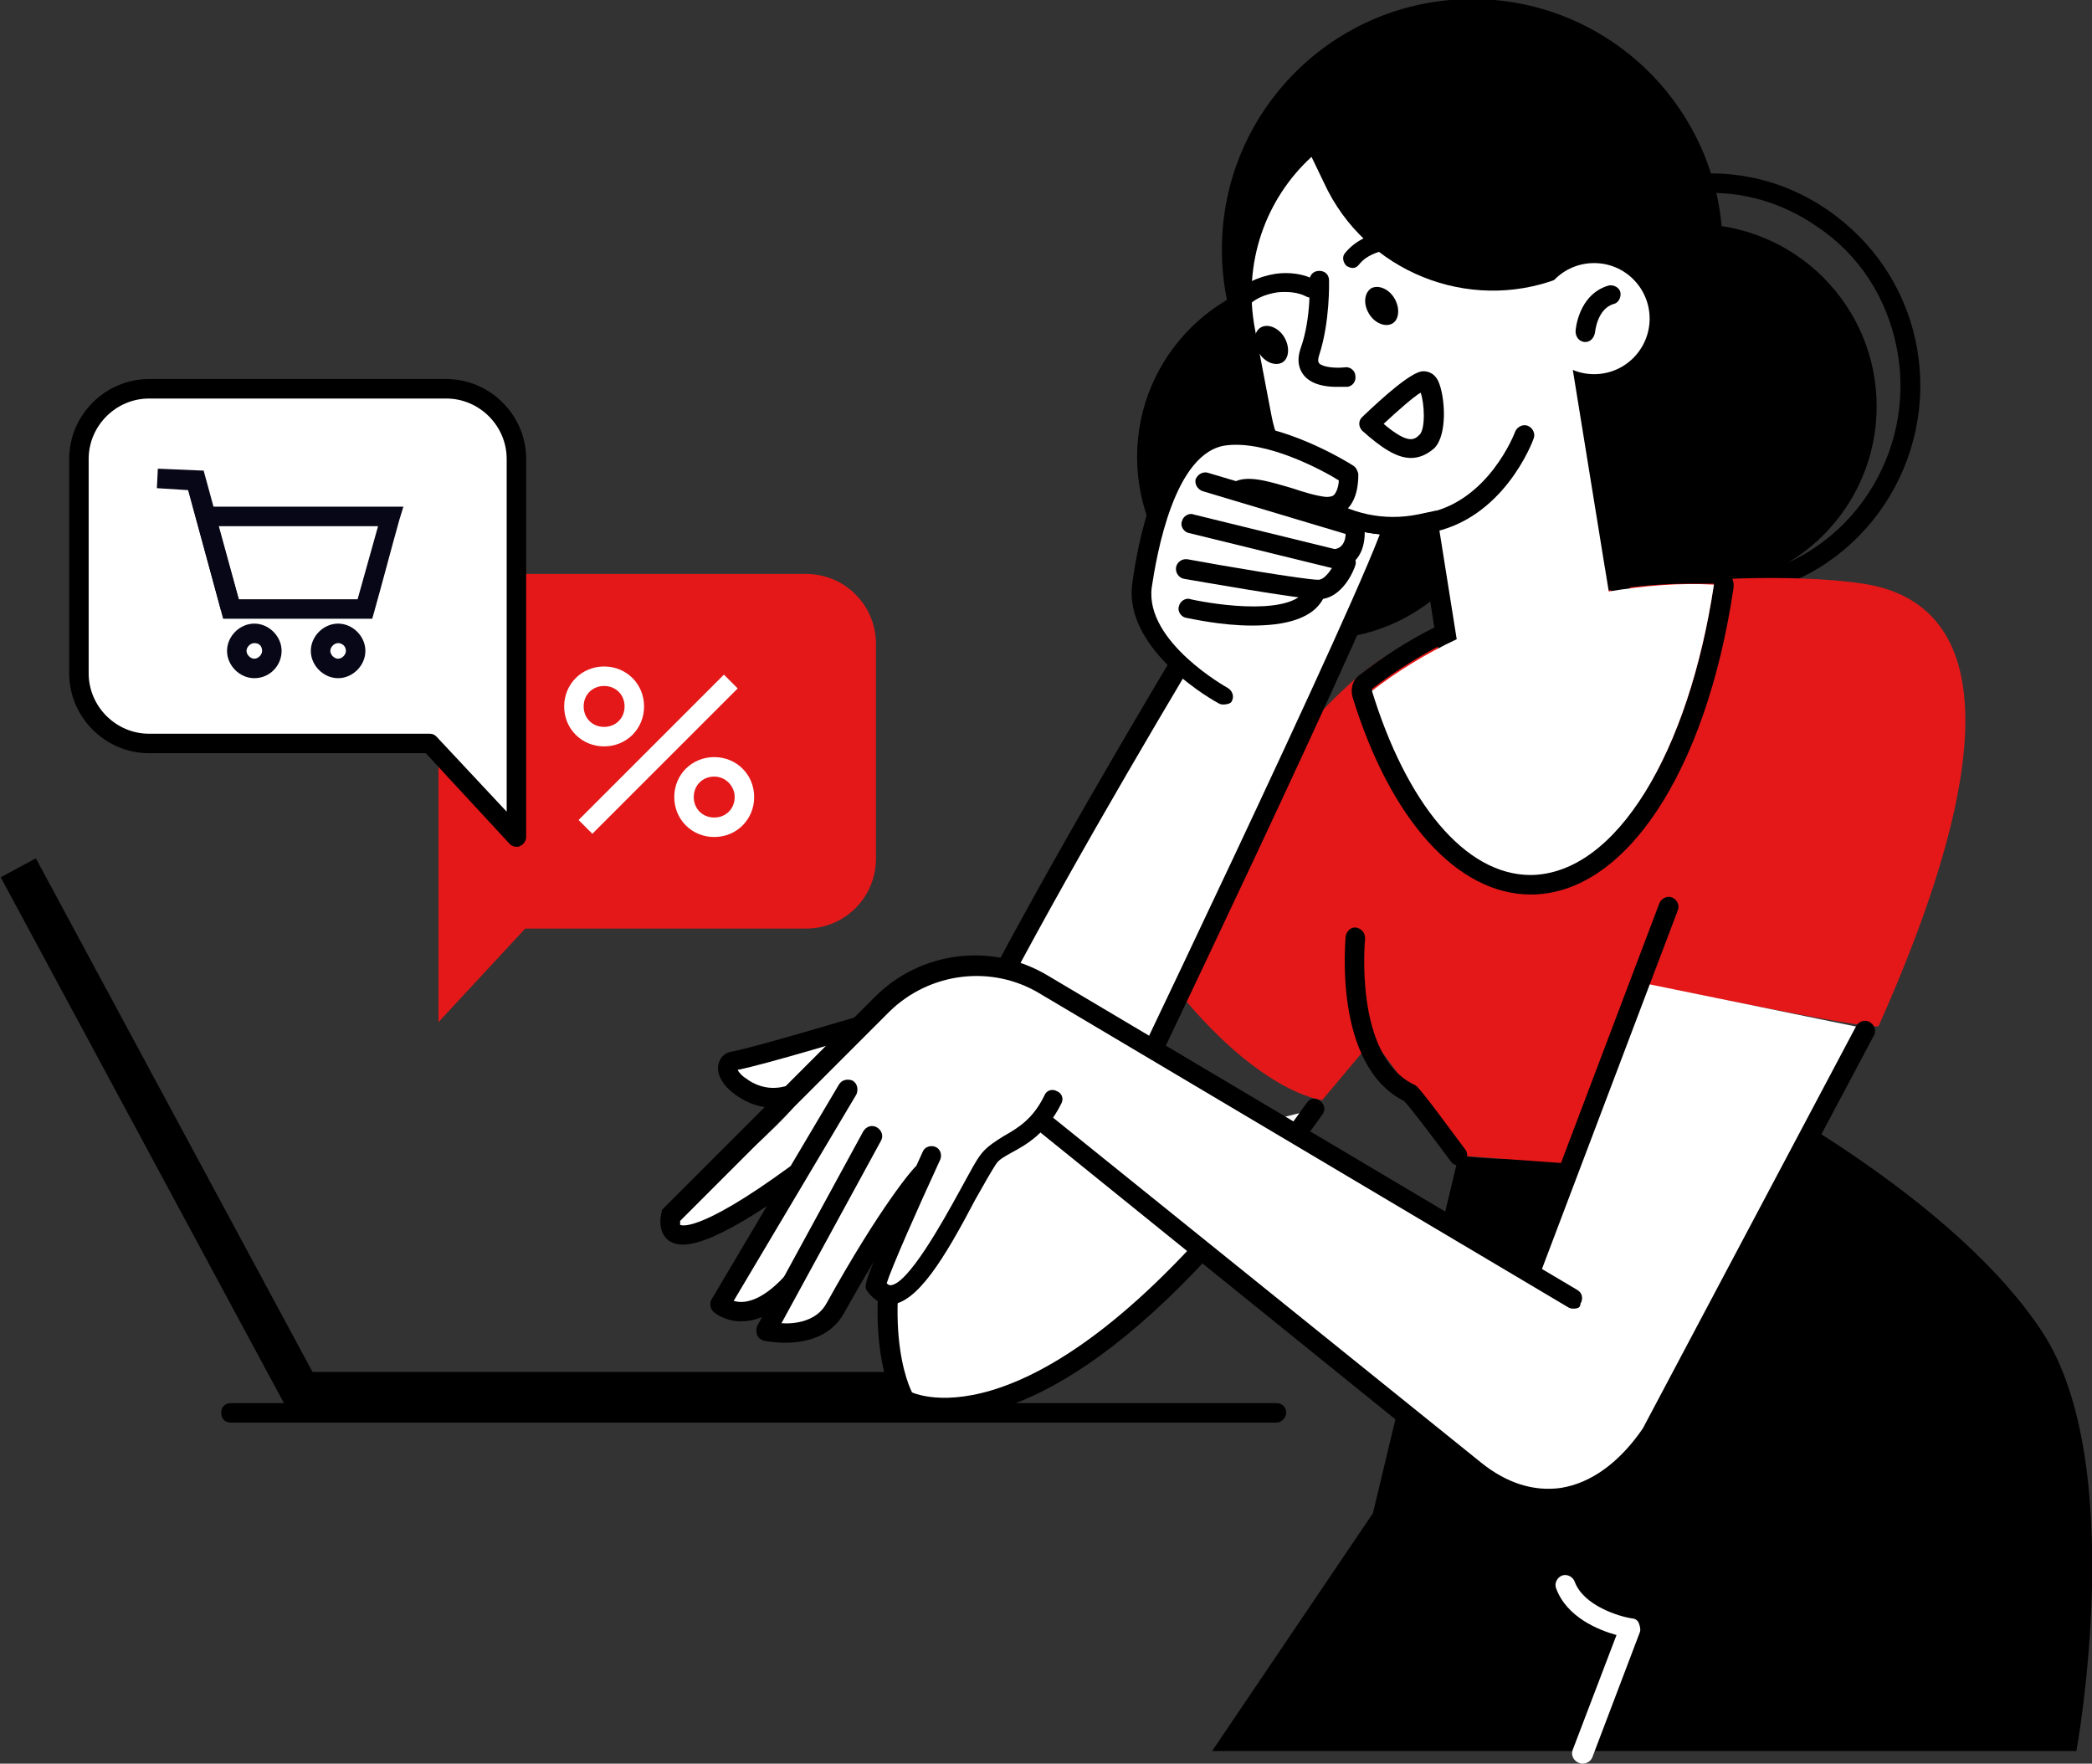 <?xml version="1.0" encoding="UTF-8"?>
<svg xmlns="http://www.w3.org/2000/svg" xmlns:xlink="http://www.w3.org/1999/xlink" version="1.1" id="Ebene_1" x="0px" y="0px" width="214.7px" height="181px" viewBox="0 0 214.7 181" style="enable-background:new 0 0 214.7 181;" xml:space="preserve">
<rect x="0" y="0" width="214.7" height="181" fill="#333333" stroke="none"/>
<style type="text/css">
	.st0{fill:#E41819;}
	.st1{fill:#FFFFFF;}
	.st2{fill:#080717;}
</style>
<g id="_x3C_Layer_x3E_">
	<g>
		<g>
			<path d="M175.6,61.4c-4.2,0-8.3-1.3-11.8-3.7c-4.8-3.3-8.1-8.2-9.2-14c-2.2-11.8,5.4-23.2,17-25.5c5.6-1.1,11.2,0.1,15.9,3.3     c4.8,3.3,8.1,8.2,9.2,14l0,0c2.2,11.8-5.4,23.2-17,25.5C178.3,61.3,176.9,61.4,175.6,61.4z M175.7,19.8c-1.2,0-2.5,0.1-3.7,0.4     c-10.5,2.1-17.4,12.5-15.4,23.2c1,5.3,3.9,9.8,8.3,12.7c4.3,2.9,9.4,3.9,14.4,3c10.5-2.1,17.4-12.5,15.4-23.2l0,0     c-1-5.3-3.9-9.8-8.3-12.7C183.2,21,179.5,19.8,175.7,19.8z"></path>
		</g>
		<ellipse cx="173.9" cy="41.7" rx="18.7" ry="18.7"></ellipse>
		<path d="M149.7,118.6l-8.8,36.7l-16.5,24.4h88.7c0,0,5.4-29.4-3.5-43s-30-24.6-30-24.6S167.4,120.8,149.7,118.6z"></path>
		<g>
			<path class="st0" d="M118.2,98.2c0,0,12.6-23.7,24.1-30.9s37.7-9.1,48.9-7.4c9.3,1.4,17.3,10.2,1.6,45.4     c-0.3,0.6-24.8-4.5-24.8-4.5l-7.2,18.6l-11.1-0.8l-8.8-11.9l-5.2,6.2C135.7,112.9,128.2,112.2,118.2,98.2z"></path>
			<ellipse cx="135.4" cy="46.9" rx="18.7" ry="18.7"></ellipse>
			<g>
				<path class="st1" d="M112.8,119.4c0,0,28.7-59.5,30.2-65.7s-9.8-5.4-9.8-5.4s-32.3,51.8-38.7,69.6C88,135.7,93,143.7,93,143.7      s14.7,8.5,42.1-29.9L112.8,119.4z"></path>
				<path d="M97,145.5c-2.9,0-4.4-0.9-4.6-1c-0.1-0.1-0.3-0.2-0.4-0.3c-0.2-0.3-5.1-8.6,1.5-26.7c6.4-17.7,37.5-67.7,38.8-69.8      c0.2-0.3,0.5-0.4,0.8-0.5c0.8-0.1,7.5-0.4,10.1,2.6c0.6,0.8,1.3,2.1,0.8,4c-1.6,6.2-29.1,63.5-30.3,65.9      c-0.2,0.5-0.8,0.7-1.3,0.5s-0.7-0.8-0.5-1.3c0.3-0.6,28.6-59.5,30.2-65.5c0.2-0.9,0.1-1.7-0.4-2.3c-1.5-1.8-5.8-2-7.9-1.9      c-3.2,5.1-32.3,52.3-38.4,69c-5.6,15.4-2.5,23.3-1.8,24.7c1.9,0.8,16,4.8,40.5-29.7c0.3-0.5,0.9-0.6,1.4-0.2      c0.4,0.3,0.6,0.9,0.2,1.4C116.7,141.2,103.5,145.5,97,145.5z"></path>
			</g>
			<ellipse cx="151.1" cy="25.6" rx="25.7" ry="25.7"></ellipse>
			<path d="M134.6,16l1.3,2.7c3.2,6.9,10.1,11,17.3,11c2.2,0,4.5-0.4,6.7-1.2l7.4,43.7c0.7,4.2-2.1,8.2-6.3,9l-1.8,0.4     c-0.4,0.1-0.9,0.1-1.3,0.1c-3.3,0-6.3-2.5-6.7-5.9l-3.7-23.4l-1.9,0.4c-0.8,0.2-1.6,0.2-2.4,0.2c-6,0-11.4-4.3-12.5-10.4     l-1.7-8.9C127.5,26.9,129.9,20.4,134.6,16L134.6,16z M134.6,14c-0.5,0-1,0.2-1.4,0.5c-5.4,5-7.8,12.3-6.4,19.5l1.7,8.9     c1.3,7,7.4,12,14.5,12c0.9,0,1.8-0.1,2.7-0.2l3.4,21.3c0.6,4.3,4.3,7.6,8.7,7.6c0.6,0,1.1-0.1,1.7-0.2l1.8-0.4     c5.3-1,8.8-6,7.9-11.3L161.8,28c-0.1-0.6-0.5-1.1-1-1.4c-0.3-0.2-0.6-0.3-1-0.3c-0.2,0-0.5,0-0.7,0.1c-1.9,0.7-4,1.1-6,1.1     c-6.6,0-12.7-3.9-15.4-9.8l-1.3-2.7c-0.3-0.6-0.8-1-1.4-1.1C134.8,14,134.7,14,134.6,14L134.6,14z"></path>
			<path d="M134.6,16l1.3,2.7c3.2,6.9,10.1,11,17.3,11c2.2,0,4.5-0.4,6.7-1.2l5.2,32.1c2.9-0.5,5.8-0.7,8.6-0.7c0.8,0,1.5,0,2.2,0     c-2.5,17.2-10,29.7-18.8,29.7c-6.8,0-12.8-7.5-16.3-18.9c2.6-2,5.5-3.8,8.7-5.3l-2.1-13.2l-1.9,0.4c-0.8,0.2-1.6,0.2-2.4,0.2     c-6,0-11.4-4.3-12.5-10.4l-1.7-8.9C127.5,26.9,129.9,20.4,134.6,16L134.6,16z M134.6,14c-0.5,0-1,0.2-1.4,0.5     c-5.4,5-7.8,12.3-6.4,19.5l1.7,8.9c1.3,7,7.4,12,14.5,12c0.9,0,1.8-0.1,2.7-0.2l1.5,9.7c-2.8,1.4-5.4,3.1-7.7,4.9     c-0.7,0.5-0.9,1.4-0.7,2.2c3.9,12.7,10.8,20.3,18.3,20.3c9.7,0,18-12.6,20.8-31.4c0.1-0.6-0.1-1.1-0.4-1.6     c-0.4-0.4-0.9-0.7-1.5-0.7c-0.8,0-1.5-0.1-2.3-0.1c-2.3,0-4.6,0.2-7,0.4l-4.9-30.2c-0.1-0.6-0.5-1.1-1-1.4     c-0.3-0.2-0.7-0.3-1-0.3c-0.2,0-0.5,0-0.7,0.1c-1.9,0.7-4,1.1-6,1.1c-6.6,0-12.7-3.9-15.4-9.8l-1.3-2.7c-0.3-0.6-0.8-1-1.4-1.1     C134.8,14,134.7,14,134.6,14L134.6,14z"></path>
			<path class="st1" d="M175.9,60c-3.5-0.2-7.1,0.1-10.8,0.7l-5.2-32.1c-9.2,3.5-19.8-0.7-24-9.8l-1.3-2.7     c-4.7,4.3-7.1,10.9-5.8,17.7l1.7,8.9c1.3,6.9,8,11.5,15,10.1l1.9-0.4l2.1,13.2c-3.2,1.5-6.1,3.3-8.7,5.3     c3.5,11.4,9.5,18.9,16.3,18.9C165.9,89.7,173.3,77.2,175.9,60z"></path>
			<path d="M140.5,32.2c0.6,1,1.7,1.4,2.4,1s0.8-1.6,0.2-2.6s-1.7-1.4-2.4-1C140,30.1,139.9,31.2,140.5,32.2z"></path>
			<g>
				<path d="M144.8,47c-1.5,0-3.1-1.1-5-2.8c-0.2-0.2-0.3-0.5-0.3-0.7c0-0.3,0.1-0.5,0.3-0.7c2.2-2.1,5-4.6,6.2-4.7      c0.3,0,1.1,0,1.6,1c0.7,1.5,1,5.5-0.4,6.9C146.4,46.7,145.6,47,144.8,47z M142,43.5c2.6,2.2,3.2,1.6,3.7,1.1      c0.6-0.6,0.5-3.2,0.1-4.3C145.1,40.7,143.5,42.1,142,43.5z"></path>
			</g>
			<g>
				<path d="M137.1,39.7c-1,0-2.5-0.2-3.3-1.2c-0.4-0.5-0.8-1.4-0.3-2.8c1.1-3.1,0.9-6.9,0.9-6.9c0-0.6,0.4-1,1-1s1,0.4,1,1      c0,0.2,0.1,4.2-1,7.6c-0.1,0.3-0.2,0.7,0,0.9c0.4,0.4,1.7,0.5,2.6,0.4c0.5-0.1,1.1,0.3,1.1,0.9c0.1,0.5-0.3,1.1-0.9,1.1      C138,39.7,137.6,39.7,137.1,39.7z"></path>
			</g>
			<g>
				<path d="M138.8,27.5c-0.2,0-0.4-0.1-0.6-0.2c-0.4-0.4-0.5-1-0.1-1.4c1-1.2,2.5-1.9,4.3-2.2c1.4-0.2,2.9,0,4,0.6      c0.5,0.2,0.7,0.9,0.4,1.3c-0.2,0.5-0.8,0.7-1.3,0.4c-0.8-0.4-1.8-0.5-2.9-0.4c-1.3,0.2-2.4,0.7-3,1.4      C139.3,27.4,139.1,27.5,138.8,27.5z"></path>
			</g>
			<path d="M129.2,36.2c0.6,1,1.7,1.4,2.4,1s0.8-1.6,0.2-2.6s-1.7-1.4-2.4-1S128.5,35.2,129.2,36.2z"></path>
			<g>
				<path d="M127.3,31.9c-0.2,0-0.4-0.1-0.6-0.2c-0.4-0.4-0.5-1-0.1-1.4c1-1.2,2.5-1.9,4.3-2.2c1.4-0.2,2.9,0,4,0.6      c0.5,0.2,0.7,0.9,0.4,1.3c-0.2,0.5-0.8,0.7-1.3,0.4c-0.8-0.4-1.8-0.5-2.9-0.4c-1.3,0.2-2.4,0.7-3,1.4      C127.8,31.8,127.6,31.9,127.3,31.9z"></path>
			</g>
			<path class="st1" d="M169.3,32.7c0,3.1-2.5,5.7-5.7,5.7c-3.1,0-5.7-2.5-5.7-5.7c0-3.1,2.5-5.7,5.7-5.7S169.3,29.6,169.3,32.7z"></path>
			<g>
				<path d="M162.7,35.1C162.6,35.1,162.6,35.1,162.7,35.1c-0.6,0-1-0.5-1-1.1c0-0.2,0.3-3.8,3.4-4.7c0.5-0.1,1.1,0.2,1.2,0.7      c0.1,0.5-0.2,1.1-0.7,1.2c-1.7,0.5-1.9,2.9-1.9,2.9C163.6,34.7,163.2,35.1,162.7,35.1z"></path>
			</g>
			<g>
				<path d="M146.4,54.7c-0.5,0-0.9-0.3-1-0.8s0.3-1.1,0.8-1.2c6.6-1.1,9.3-8.4,9.3-8.4c0.2-0.5,0.8-0.8,1.3-0.6s0.8,0.8,0.6,1.3      c-0.1,0.3-3.1,8.4-10.8,9.7C146.5,54.6,146.4,54.7,146.4,54.7z"></path>
			</g>
		</g>
		<g>
			<path class="st1" d="M168.7,100.9l-11.5,29.6l-48.1-28.4c0,0-5.2-3.4-8.6-3.1s-4.8,0-7.2,1.8c-2.4,1.8-6.6,5.6-6.6,5.6l-11.2,3.2     c0,0,0.8,3.7,5.8,2.5s-12.4,12.8-12.4,12.8s0.2,3.3,4.2,1.2s7.6-3.8,7.6-3.8l-6.3,11c0,0,3.8,1.5,5.7,0s-1.5,3.3-1.5,3.3     s4.3,1,6.1-0.7c1.7-1.7,4.2-6.7,4.2-6.7l2.4-2.6l-1.5,5.3c0,0,1.5,1.4,2.8,0.4c1.7-1.2,4.7-4.7,6.2-8.4c1.4-3.7,4.8-6.8,4.8-6.8     l3.5-1.9l11.8,9.6l34.4,27.4c0,0,9.1,5.5,14.7-2.4l23.2-44.3L168.7,100.9z"></path>
			<g>
				<path d="M158.9,154.9c-2.8,0-5.5-1.1-8.1-3.1L106.5,116c-0.4-0.3-0.5-1-0.2-1.4s1-0.5,1.4-0.2l44.3,35.7c2.6,2.1,5.4,3,8.2,2.6      c3.1-0.5,6-2.6,8.4-6.1l21.9-41.3c0.3-0.5,0.9-0.7,1.4-0.4c0.5,0.3,0.7,0.9,0.4,1.4l-22,41.4c0,0,0,0.1-0.1,0.1      c-2.7,4-6.1,6.5-9.8,7C160,154.8,159.5,154.9,158.9,154.9z"></path>
			</g>
			<g>
				<path d="M161.5,134.3c-0.2,0-0.3,0-0.5-0.1l-54.4-32.3c-4.9-2.9-11.2-2.1-15.3,1.9l-21.5,21.5c0,0.2,0,0.4,0,0.4s1.6,1.1,11.3-6      c0.4-0.3,1.1-0.2,1.4,0.2c0.3,0.4,0.2,1.1-0.2,1.4c-9.7,7-12.4,6.9-13.7,6c-1-0.8-0.9-2.2-0.7-2.9c0-0.2,0.1-0.3,0.2-0.4      l21.7-21.7c4.7-4.7,12-5.6,17.7-2.2l54.4,32.3c0.5,0.3,0.6,0.9,0.3,1.4C162.2,134.2,161.9,134.3,161.5,134.3z"></path>
			</g>
			<g>
				<path d="M76.1,135.6c-0.1,0-0.2,0-0.3,0c-1.6-0.1-2.5-0.9-2.6-1c-0.3-0.3-0.4-0.8-0.2-1.2l13.1-22.1c0.3-0.5,0.9-0.6,1.4-0.4      c0.5,0.3,0.6,0.9,0.4,1.4l-12.6,21.2c0.9,0.3,2.7,0.2,5.2-2.5c0.4-0.4,1-0.4,1.4-0.1c0.4,0.4,0.4,1,0.1,1.4      C80,134.5,78,135.6,76.1,135.6z"></path>
			</g>
			<g>
				<path d="M80.6,137.8c-1.2,0-2.1-0.2-2.2-0.2c-0.3-0.1-0.6-0.3-0.7-0.6s-0.1-0.6,0-0.9l10.9-20c0.3-0.5,0.9-0.7,1.4-0.4      c0.5,0.3,0.7,0.9,0.4,1.4l-10.2,18.7c1.4,0.1,3.6-0.2,4.6-2c5.6-10.1,9-14,9.2-14.1c0.4-0.4,1-0.4,1.4-0.1      c0.4,0.4,0.4,1,0.1,1.4c0,0-3.4,3.9-8.9,13.8C85.2,137.3,82.5,137.8,80.6,137.8z"></path>
			</g>
			<g>
				<path d="M91.3,133.9c-0.6,0-1.5-0.3-2.3-1.4c-0.4-0.6-0.5-0.7,5.7-14.3c0.2-0.5,0.8-0.7,1.3-0.5s0.7,0.8,0.5,1.3      c-2.4,5.2-5,11.1-5.5,12.7c0.2,0.2,0.3,0.2,0.4,0.2c1.8-0.1,5.4-6.6,7.1-9.7c1-1.8,1.7-3.2,2.3-3.9c0.6-0.7,1.4-1.2,2.2-1.7      c1.4-0.8,3-1.7,4.2-4.2c0.2-0.5,0.8-0.7,1.3-0.4c0.5,0.2,0.7,0.8,0.4,1.3c-1.5,3-3.6,4.2-5.1,5c-0.7,0.4-1.3,0.7-1.6,1.2      c-0.4,0.6-1.2,2-2.1,3.6C96.9,129.2,94.1,133.8,91.3,133.9C91.4,133.9,91.3,133.9,91.3,133.9z"></path>
			</g>
			<g>
				<path d="M79.5,113.7c-2.2,0-3.9-1.1-4.9-2.1c-0.8-0.9-1.1-1.8-0.8-2.6c0.2-0.6,0.7-1,1.4-1.1c2.6-0.5,12.5-3.5,12.6-3.5      c0.5-0.2,1.1,0.1,1.2,0.7c0.2,0.5-0.1,1.1-0.7,1.2c-0.4,0.1-9.6,2.9-12.6,3.5c0.1,0.2,0.4,0.6,0.9,0.9c0.5,0.4,2,1.3,3.9,0.8      c0.5-0.1,1.1,0.2,1.2,0.8c0.1,0.5-0.2,1.1-0.8,1.2C80.5,113.6,80,113.7,79.5,113.7z"></path>
			</g>
		</g>
		<rect x="29.7" y="140.8" width="62.3" height="4.1"></rect>
		<rect x="14.6" y="85.4" transform="matrix(0.88 -0.474 0.474 0.88 -53.255 21.802)" width="4.1" height="62.3"></rect>
		<g>
			<path class="st1" d="M129.7,63l-5.4,7.9c0,0-7.7-4.8-7.1-11s3.3-15.3,8.5-15.4c5.3-0.2,12.7,4.1,12.7,4.1s0.5,2.2-2.3,2.7     s-4.1,1.2-4.1,1.2l6.6,2.5c0,0,0.2,1.3-1,2.9C136.4,59.6,135.3,62.5,129.7,63z"></path>
			<g>
				<path d="M125.6,72.3c-0.2,0-0.3,0-0.5-0.1c-0.4-0.2-9.8-5.4-8.9-12.3c0.8-5.8,3-15.6,9.4-16.3c5.7-0.6,13,4,13.3,4.2      c0.3,0.2,0.4,0.5,0.5,0.8c0,0.2,0.1,2.4-1.1,3.6c-0.4,0.4-1.2,0.9-2.4,0.8c-1.1-0.1-2.5-0.6-3.9-1c-1.5-0.5-3.7-1.2-4.3-0.8      c-0.5,0.3-1.1,0.1-1.4-0.3c-0.3-0.5-0.1-1.1,0.3-1.4c1.4-0.8,3.6-0.1,6,0.6c1.2,0.4,2.5,0.8,3.5,0.9c0.5,0,0.7-0.1,0.8-0.2      c0.3-0.3,0.5-1,0.5-1.5c-1.6-1-7.3-4.1-11.5-3.6c-5.4,0.6-7.2,11.3-7.7,14.6c-0.7,5.6,7.8,10.3,7.8,10.3      c0.5,0.3,0.7,0.9,0.4,1.4C126.3,72.2,125.9,72.3,125.6,72.3z"></path>
			</g>
			<g>
				<path d="M137.4,58.3c-0.5,0-0.9-0.3-1-0.8s0.2-1.1,0.8-1.2c0.7-0.2,0.9-1,0.9-1.5l-14.7-4.4c-0.5-0.2-0.8-0.7-0.7-1.2      c0.2-0.5,0.7-0.8,1.2-0.7l15.4,4.6c0.4,0.1,0.6,0.4,0.7,0.8c0.2,1.3,0,3.9-2.4,4.4C137.5,58.3,137.5,58.3,137.4,58.3z"></path>
			</g>
			<g>
				<path d="M135.3,61.5L135.3,61.5c-1.9,0-12.6-1.9-13.8-2.1c-0.5-0.1-0.9-0.6-0.8-1.2c0.1-0.5,0.6-0.9,1.2-0.8      c3.2,0.6,12,2.1,13.4,2.1l0,0c0.5,0,1-0.6,1.4-1.2L122,54.7c-0.5-0.1-0.9-0.7-0.7-1.2c0.1-0.5,0.7-0.9,1.2-0.7l15.9,3.9      c0.3,0.1,0.5,0.2,0.6,0.5c0.1,0.2,0.2,0.5,0.1,0.8C139,58.4,137.8,61.5,135.3,61.5z"></path>
			</g>
			<g>
				<path d="M128.5,64.2c-3.2,0-6.2-0.7-6.8-0.8c-0.5-0.1-0.9-0.7-0.7-1.2c0.1-0.5,0.7-0.9,1.2-0.7c2.7,0.6,10.8,1.8,12-1.3      c0.2-0.5,0.8-0.8,1.3-0.5c0.5,0.2,0.8,0.8,0.5,1.3C135,63.6,131.7,64.2,128.5,64.2z"></path>
			</g>
		</g>
		<g>
			<path d="M131,146H23.7c-0.6,0-1-0.4-1-1s0.4-1,1-1H131c0.6,0,1,0.4,1,1C132,145.5,131.5,146,131,146z"></path>
		</g>
		<g>
			<path class="st1" d="M162.4,181c-0.1,0-0.2,0-0.4-0.1c-0.5-0.2-0.8-0.8-0.6-1.3l4.5-11.8c-1.8-0.5-5.1-1.8-6.2-4.8     c-0.2-0.5,0.1-1.1,0.6-1.3s1.1,0.1,1.3,0.6c0.9,2.5,4.6,3.6,5.9,3.8c0.3,0,0.6,0.2,0.7,0.5c0.1,0.3,0.2,0.6,0.1,0.9l-4.9,12.9     C163.2,180.8,162.8,181,162.4,181z"></path>
		</g>
		<g>
			<path d="M157.4,130.8c-0.1,0-0.2,0-0.4-0.1c-0.5-0.2-0.8-0.8-0.6-1.3l13.9-36.7c0.2-0.5,0.8-0.8,1.3-0.6c0.5,0.2,0.8,0.8,0.6,1.3     l-13.9,36.7C158.2,130.5,157.8,130.8,157.4,130.8z"></path>
		</g>
		<g>
			<path d="M149.7,119.6c-0.3,0-0.6-0.1-0.8-0.4c-2-2.7-4.2-5.6-4.8-6.2c-7.3-3.7-6-16.4-6-16.9c0.1-0.5,0.5-1,1.1-0.9     c0.5,0.1,0.9,0.5,0.9,1.1c0,0.1-1.2,12,5,15c0.3,0.1,0.5,0.2,5.3,6.7c0.3,0.4,0.2,1.1-0.2,1.4     C150.1,119.6,149.9,119.6,149.7,119.6z"></path>
		</g>
		<path class="st0" d="M45,104.9l8.9-9.6h28.8c4,0,7.2-3.2,7.2-7.2v-22c0-4-3.2-7.2-7.2-7.2H52.2c-4,0-7.2,3.2-7.2,7.2V104.9z"></path>
		<g>
			<path class="st1" d="M53,85.9l-8.9-9.6H15.3c-4,0-7.2-3.2-7.2-7.2v-22c0-4,3.2-7.2,7.2-7.2h30.5c4,0,7.2,3.2,7.2,7.2V85.9z"></path>
			<path d="M53,86.9c-0.3,0-0.5-0.1-0.7-0.3l-8.6-9.3H15.3c-4.5,0-8.2-3.7-8.2-8.2v-22c0-4.5,3.7-8.2,8.2-8.2h30.5     c4.5,0,8.2,3.7,8.2,8.2v38.8c0,0.4-0.3,0.8-0.6,0.9C53.3,86.9,53.2,86.9,53,86.9z M15.3,40.9c-3.4,0-6.2,2.8-6.2,6.2v22     c0,3.4,2.8,6.2,6.2,6.2h28.8c0.3,0,0.5,0.1,0.7,0.3l7.2,7.7V47.1c0-3.4-2.8-6.2-6.2-6.2C45.8,40.9,15.3,40.9,15.3,40.9z"></path>
		</g>
		<g>
			<g>
				<path class="st2" d="M38.2,63.5H22.9L19.8,52h21.6L41,53.3c-0.9,3.2-1.7,6.3-2.6,9.5L38.2,63.5z M24.5,61.5h12.2      c0.7-2.5,1.4-5,2.1-7.5H22.4L24.5,61.5z"></path>
			</g>
			<g>
				<polygon class="st2" points="22.7,62.7 19.3,50.3 16.1,50.1 16.2,48.1 20.9,48.3 24.7,62.2     "></polygon>
			</g>
			<g>
				<path class="st2" d="M26.1,69.6c-1.5,0-2.8-1.3-2.8-2.8s1.3-2.8,2.8-2.8s2.8,1.3,2.8,2.8C28.9,68.3,27.7,69.6,26.1,69.6z       M26.1,66c-0.4,0-0.8,0.4-0.8,0.8s0.4,0.8,0.8,0.8s0.8-0.4,0.8-0.8C26.9,66.3,26.6,66,26.1,66z"></path>
			</g>
			<g>
				<path class="st2" d="M34.7,69.6c-1.5,0-2.8-1.3-2.8-2.8s1.3-2.8,2.8-2.8s2.8,1.3,2.8,2.8C37.5,68.3,36.2,69.6,34.7,69.6z       M34.7,66c-0.4,0-0.8,0.4-0.8,0.8s0.4,0.8,0.8,0.8c0.4,0,0.8-0.4,0.8-0.8C35.5,66.3,35.1,66,34.7,66z"></path>
			</g>
		</g>
		<g>
			<g>
				<path class="st1" d="M62,76.6c-2.3,0-4.1-1.8-4.1-4.1c0-2.3,1.8-4.1,4.1-4.1c2.3,0,4.1,1.8,4.1,4.1C66.1,74.8,64.3,76.6,62,76.6      z M62,70.4c-1.2,0-2.1,0.9-2.1,2.1s0.9,2.1,2.1,2.1c1.2,0,2.1-0.9,2.1-2.1S63.2,70.4,62,70.4z"></path>
			</g>
			<g>
				<path class="st1" d="M73.3,85.9c-2.3,0-4.1-1.8-4.1-4.1c0-2.3,1.8-4.1,4.1-4.1c2.3,0,4.1,1.8,4.1,4.1S75.6,85.9,73.3,85.9z       M73.3,79.7c-1.2,0-2.1,0.9-2.1,2.1s0.9,2.1,2.1,2.1s2.1-0.9,2.1-2.1C75.4,80.7,74.5,79.7,73.3,79.7z"></path>
			</g>
			<g>
				<rect x="57" y="76.4" transform="matrix(0.707 -0.707 0.707 0.707 -34.937 70.44)" class="st1" width="21.1" height="2"></rect>
			</g>
		</g>
	</g>
</g>
</svg>
